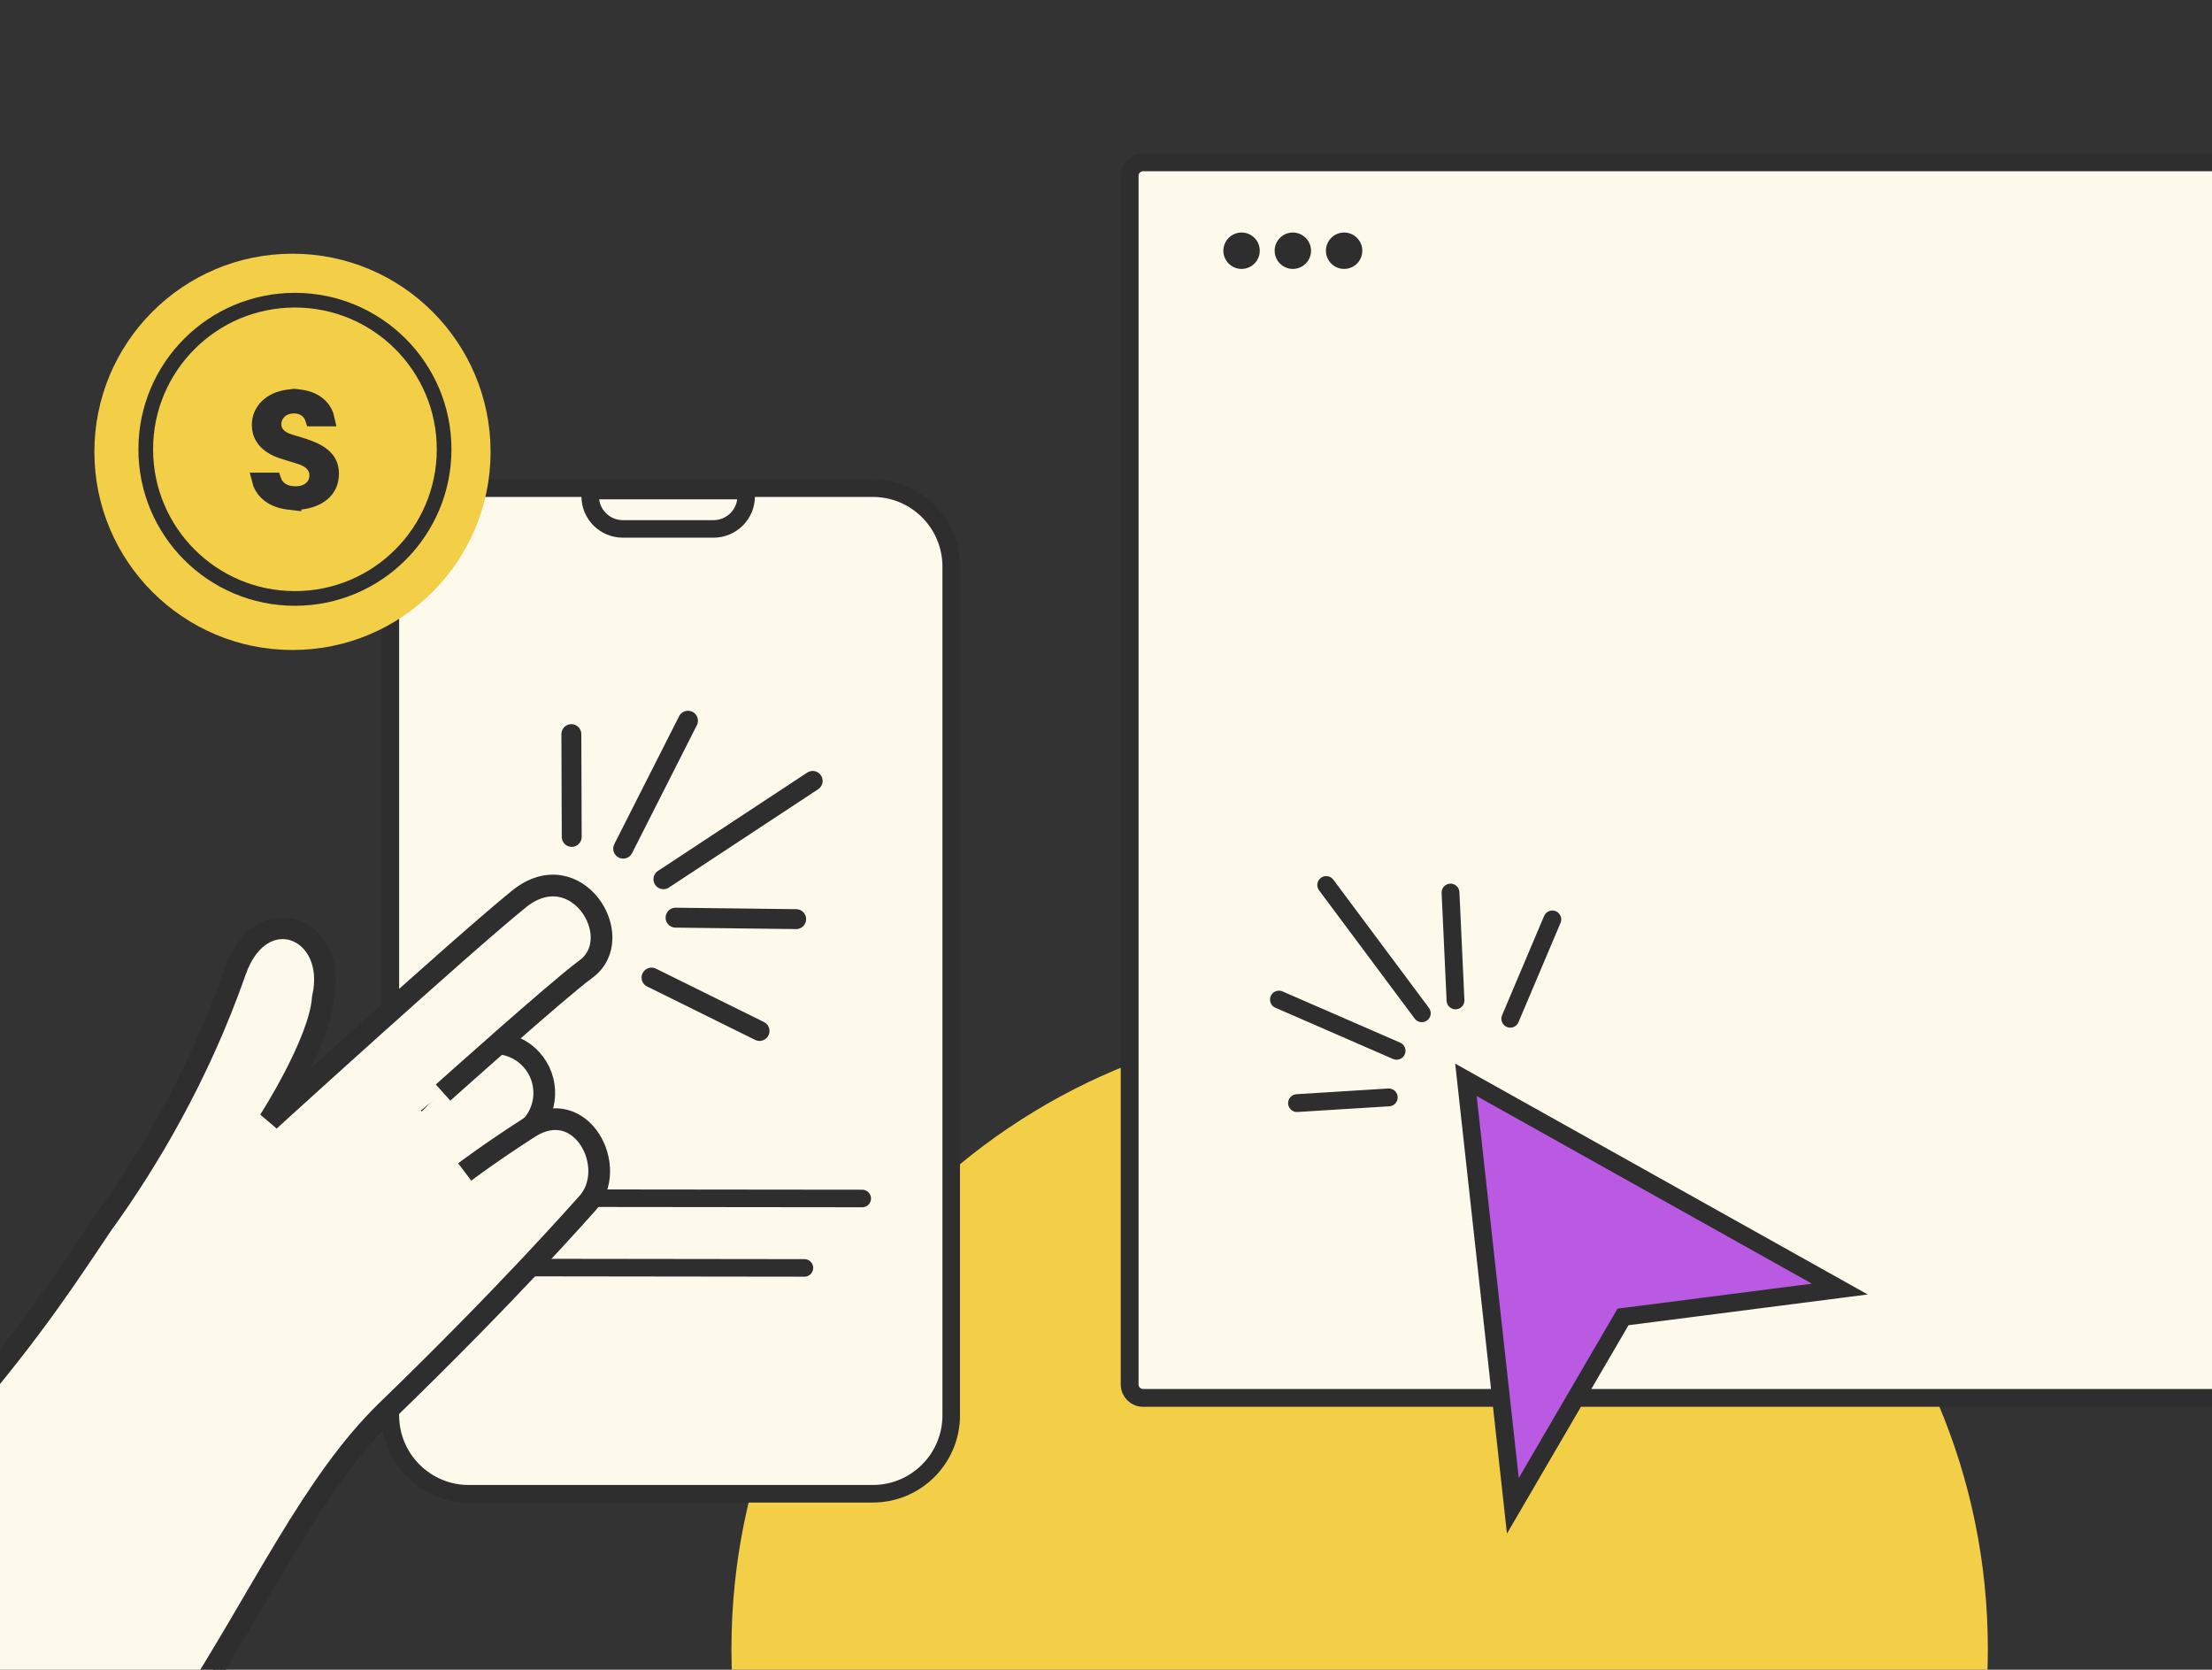 <?xml version="1.0" encoding="UTF-8"?> <svg xmlns="http://www.w3.org/2000/svg" width="375" height="283" viewBox="0 0 375 283" fill="none"><rect x="0" y="0" width="375" height="283" fill="#333333" stroke="none"/><g clip-path="url(#clip0_76_713)"><path d="M337 279.5C337 338.318 289.318 386 230.5 386C171.682 386 124 338.318 124 279.5C124 220.682 171.682 173 230.5 173C289.318 173 337 220.682 337 279.5Z" fill="#F3CE47"></path><path d="M161.259 96.034L161.259 239.884C161.259 247.226 155.306 253.179 147.964 253.179L79.472 253.179C72.129 253.179 66.177 247.226 66.177 239.884L66.177 96.034C66.177 88.691 72.129 82.739 79.472 82.739L147.964 82.739C155.306 82.739 161.259 88.691 161.259 96.034Z" fill="#FDFAEC" stroke="#2E2E2E" stroke-width="2.974"></path><path d="M78.957 203.06L146.177 203.133" stroke="#2E2E2E" stroke-width="2.974" stroke-linecap="round"></path><path d="M78.957 214.827L136.372 214.9" stroke="#2E2E2E" stroke-width="2.974" stroke-linecap="round"></path><mask id="path-5-inside-1_76_713" fill="white"><rect x="76.996" y="110.099" width="73.543" height="78.446" rx="1.739"></rect></mask><rect x="76.996" y="110.099" width="73.543" height="78.446" rx="1.739" fill="#BA5AE2" stroke="#2E2E2E" stroke-width="5.949" mask="url(#path-5-inside-1_76_713)"></rect><path d="M112.471 149.022L137.772 132.359" stroke="#2E2E2E" stroke-width="3.376" stroke-linecap="round"></path><path d="M110.456 165.69L128.765 174.739" stroke="#2E2E2E" stroke-width="3.376" stroke-linecap="round"></path><path d="M96.862 124.427L96.925 141.845" stroke="#2E2E2E" stroke-width="3.376" stroke-linecap="round"></path><path d="M114.528 155.536L134.973 155.784" stroke="#2E2E2E" stroke-width="3.376" stroke-linecap="round"></path><path d="M105.648 143.837L116.633 122.155" stroke="#2E2E2E" stroke-width="3.376" stroke-linecap="round"></path><path d="M100.055 83.144H126.498V84.114C126.498 87.169 124.021 89.645 120.967 89.645H105.586C102.531 89.645 100.055 87.169 100.055 84.114V83.144Z" stroke="#2E2E2E" stroke-width="2.974"></path><path fill-rule="evenodd" clip-rule="evenodd" d="M80.25 176.541L-1.416 236.922C-1.416 236.922 -24.422 264.909 -24.422 264.909C-24.422 264.909 21.392 254.13 21.392 254.13L86.467 203.134L93.51 182.663L80.25 176.541Z" fill="#FDFAEC"></path><path fill-rule="evenodd" clip-rule="evenodd" d="M80.896 199.464L89.573 191.424C92.972 188.274 93.188 182.971 90.057 179.555V179.555C86.802 176.004 81.238 175.901 77.854 179.33L70.191 187.094" fill="#FDFAEC"></path><path d="M80.896 199.464L89.573 191.424C92.972 188.274 93.188 182.971 90.057 179.555V179.555C86.802 176.004 81.238 175.901 77.854 179.33L70.191 187.094" stroke="#2E2E2E" stroke-width="3.681"></path><path fill-rule="evenodd" clip-rule="evenodd" d="M-28.807 266.295L-64.089 296.378L-112.532 279.028L-113.331 280.758C-113.331 280.758 -87.454 376.75 -28.094 346.094C31.267 315.439 40.426 263.458 65.665 239.029C86.326 219.031 98.166 205.49 99.533 204.005C105.079 197.984 98.562 185.421 89.681 191.137C83.053 195.403 78.779 198.637 78.779 198.637" fill="#FDFAEC"></path><path d="M-28.807 266.295L-64.089 296.378L-112.532 279.028L-113.331 280.758C-113.331 280.758 -87.454 376.75 -28.094 346.094C31.267 315.439 40.426 263.458 65.665 239.029C86.326 219.031 98.166 205.49 99.533 204.005C105.079 197.984 98.562 185.421 89.681 191.137C83.053 195.403 78.779 198.637 78.779 198.637" stroke="#2E2E2E" stroke-width="3.681"></path><path fill-rule="evenodd" clip-rule="evenodd" d="M75.113 185.182C75.113 185.182 94.541 167.766 99.333 164.252C106.588 158.93 97.671 144.54 87.981 152.373C78.291 160.205 45.666 189.919 45.666 189.919C45.666 189.919 54.214 176.634 54.723 169.177C57.465 157.195 44.287 152.03 39.903 164.599C33.619 182.616 24.649 197.411 17.409 207.406C7.47 222.013 -7.55 247.429 -73.244 305.147" fill="#FDFAEC"></path><path d="M75.113 185.182C75.113 185.182 94.541 167.766 99.333 164.252C106.588 158.93 97.671 144.54 87.981 152.373C78.291 160.205 45.666 189.919 45.666 189.919C45.666 189.919 54.214 176.634 54.723 169.177C57.465 157.195 44.287 152.03 39.903 164.599C33.619 182.616 24.649 197.411 17.409 207.406C7.47 222.013 -7.55 247.429 -73.244 305.147" stroke="#2E2E2E" stroke-width="3.681"></path><path d="M193.777 27.511H494.259C495.511 27.511 496.525 28.525 496.525 29.777V234.662C496.525 235.913 495.511 236.928 494.259 236.928H211.247H193.777C192.525 236.928 191.511 235.913 191.511 234.662L191.511 207.905V29.777C191.511 28.525 192.525 27.511 193.777 27.511Z" fill="#FDFAEC" stroke="#2E2E2E" stroke-width="3.021"></path><mask id="path-20-inside-2_76_713" fill="white"><rect x="205.884" y="123.06" width="78.694" height="89.328" rx="1.511"></rect></mask><rect x="205.884" y="123.06" width="78.694" height="89.328" rx="1.511" fill="#F3623F" stroke="#2E2E2E" stroke-width="6.043" stroke-linejoin="round" mask="url(#path-20-inside-2_76_713)"></rect><mask id="path-21-inside-3_76_713" fill="white"><rect x="205.884" y="64.571" width="78.694" height="47.855" rx="1.511"></rect></mask><rect x="205.884" y="64.571" width="78.694" height="47.855" rx="1.511" stroke="#2E2E2E" stroke-width="6.043" stroke-linejoin="round" mask="url(#path-21-inside-3_76_713)"></rect><mask id="path-22-inside-4_76_713" fill="white"><rect x="295" y="65" width="122" height="148" rx="1.511"></rect></mask><rect x="295" y="65" width="122" height="148" rx="1.511" stroke="#2E2E2E" stroke-width="6.043" stroke-linejoin="round" mask="url(#path-22-inside-4_76_713)"></rect><circle cx="210.483" cy="42.495" r="3.084" fill="#2E2E2E"></circle><circle cx="219.175" cy="42.495" r="3.084" fill="#2E2E2E"></circle><circle cx="227.868" cy="42.495" r="3.084" fill="#2E2E2E"></circle><path d="M275.889 223.115L275.152 223.209L274.777 223.852L256.474 255.222L248.521 183.026L311.908 218.486L275.889 223.115Z" fill="#BA5AE2" stroke="#2E2E2E" stroke-width="3.021"></path><path d="M241.039 171.736L224.831 150.001" stroke="#2E2E2E" stroke-width="3.021" stroke-linecap="round"></path><path d="M256.036 172.666L263.165 155.836" stroke="#2E2E2E" stroke-width="3.021" stroke-linecap="round"></path><path d="M219.88 186.965L235.438 186" stroke="#2E2E2E" stroke-width="3.021" stroke-linecap="round"></path><path d="M246.752 169.558L245.906 151.279" stroke="#2E2E2E" stroke-width="3.021" stroke-linecap="round"></path><path d="M236.762 178.102L216.818 169.419" stroke="#2E2E2E" stroke-width="3.021" stroke-linecap="round"></path><circle cx="49.584" cy="76.584" r="33.584" fill="#F3CE47"></circle><path d="M75.29 76.154C75.29 90.114 63.967 101.431 49.998 101.431C36.03 101.431 24.707 90.114 24.707 76.154C24.707 62.195 36.03 50.878 49.998 50.878C63.967 50.878 75.29 62.195 75.29 76.154Z" fill="#F3CE47" stroke="#2E2E2E" stroke-width="2.488"></path><path d="M45.099 83.453C44.532 82.879 44.127 82.171 43.925 81.349H46.423C46.599 81.885 46.902 82.369 47.351 82.76C48.102 83.415 49.095 83.666 50.126 83.666C51.086 83.666 51.979 83.411 52.654 82.841C53.349 82.254 53.698 81.429 53.698 80.549C53.698 79.997 53.549 79.34 53.025 78.733C52.53 78.159 51.792 77.737 50.823 77.428L50.823 77.428L50.812 77.425L48.452 76.695L48.436 76.69L48.42 76.685C46.365 76.109 45.281 75.245 44.697 74.442C44.109 73.632 43.938 72.759 43.938 72.011C43.938 69.618 45.794 67.664 48.847 67.278L49.886 67.146L50.926 67.278C52.441 67.469 53.618 68.067 54.403 68.9C54.938 69.468 55.322 70.178 55.501 71.021H52.987C52.85 70.582 52.626 70.172 52.3 69.822C51.664 69.14 50.78 68.831 49.839 68.831C48.934 68.831 48.09 69.108 47.454 69.672C46.81 70.244 46.458 71.046 46.458 71.916C46.458 72.276 46.52 72.893 46.995 73.511C47.453 74.106 48.179 74.552 49.193 74.853L51.257 75.484C51.258 75.485 51.258 75.485 51.259 75.485C52.648 75.915 53.911 76.451 54.815 77.217C55.668 77.94 56.217 78.875 56.217 80.263C56.217 81.811 55.618 82.903 54.712 83.671C53.771 84.468 52.434 84.965 50.952 85.121L49.839 85.238V85.242L48.838 85.123C47.205 84.928 45.942 84.308 45.099 83.453Z" fill="#2E2E2E" stroke="#2E2E2E" stroke-width="2.488"></path></g><defs><clipPath id="clip0_76_713"><rect width="375" height="283" fill="white"></rect></clipPath></defs></svg> 